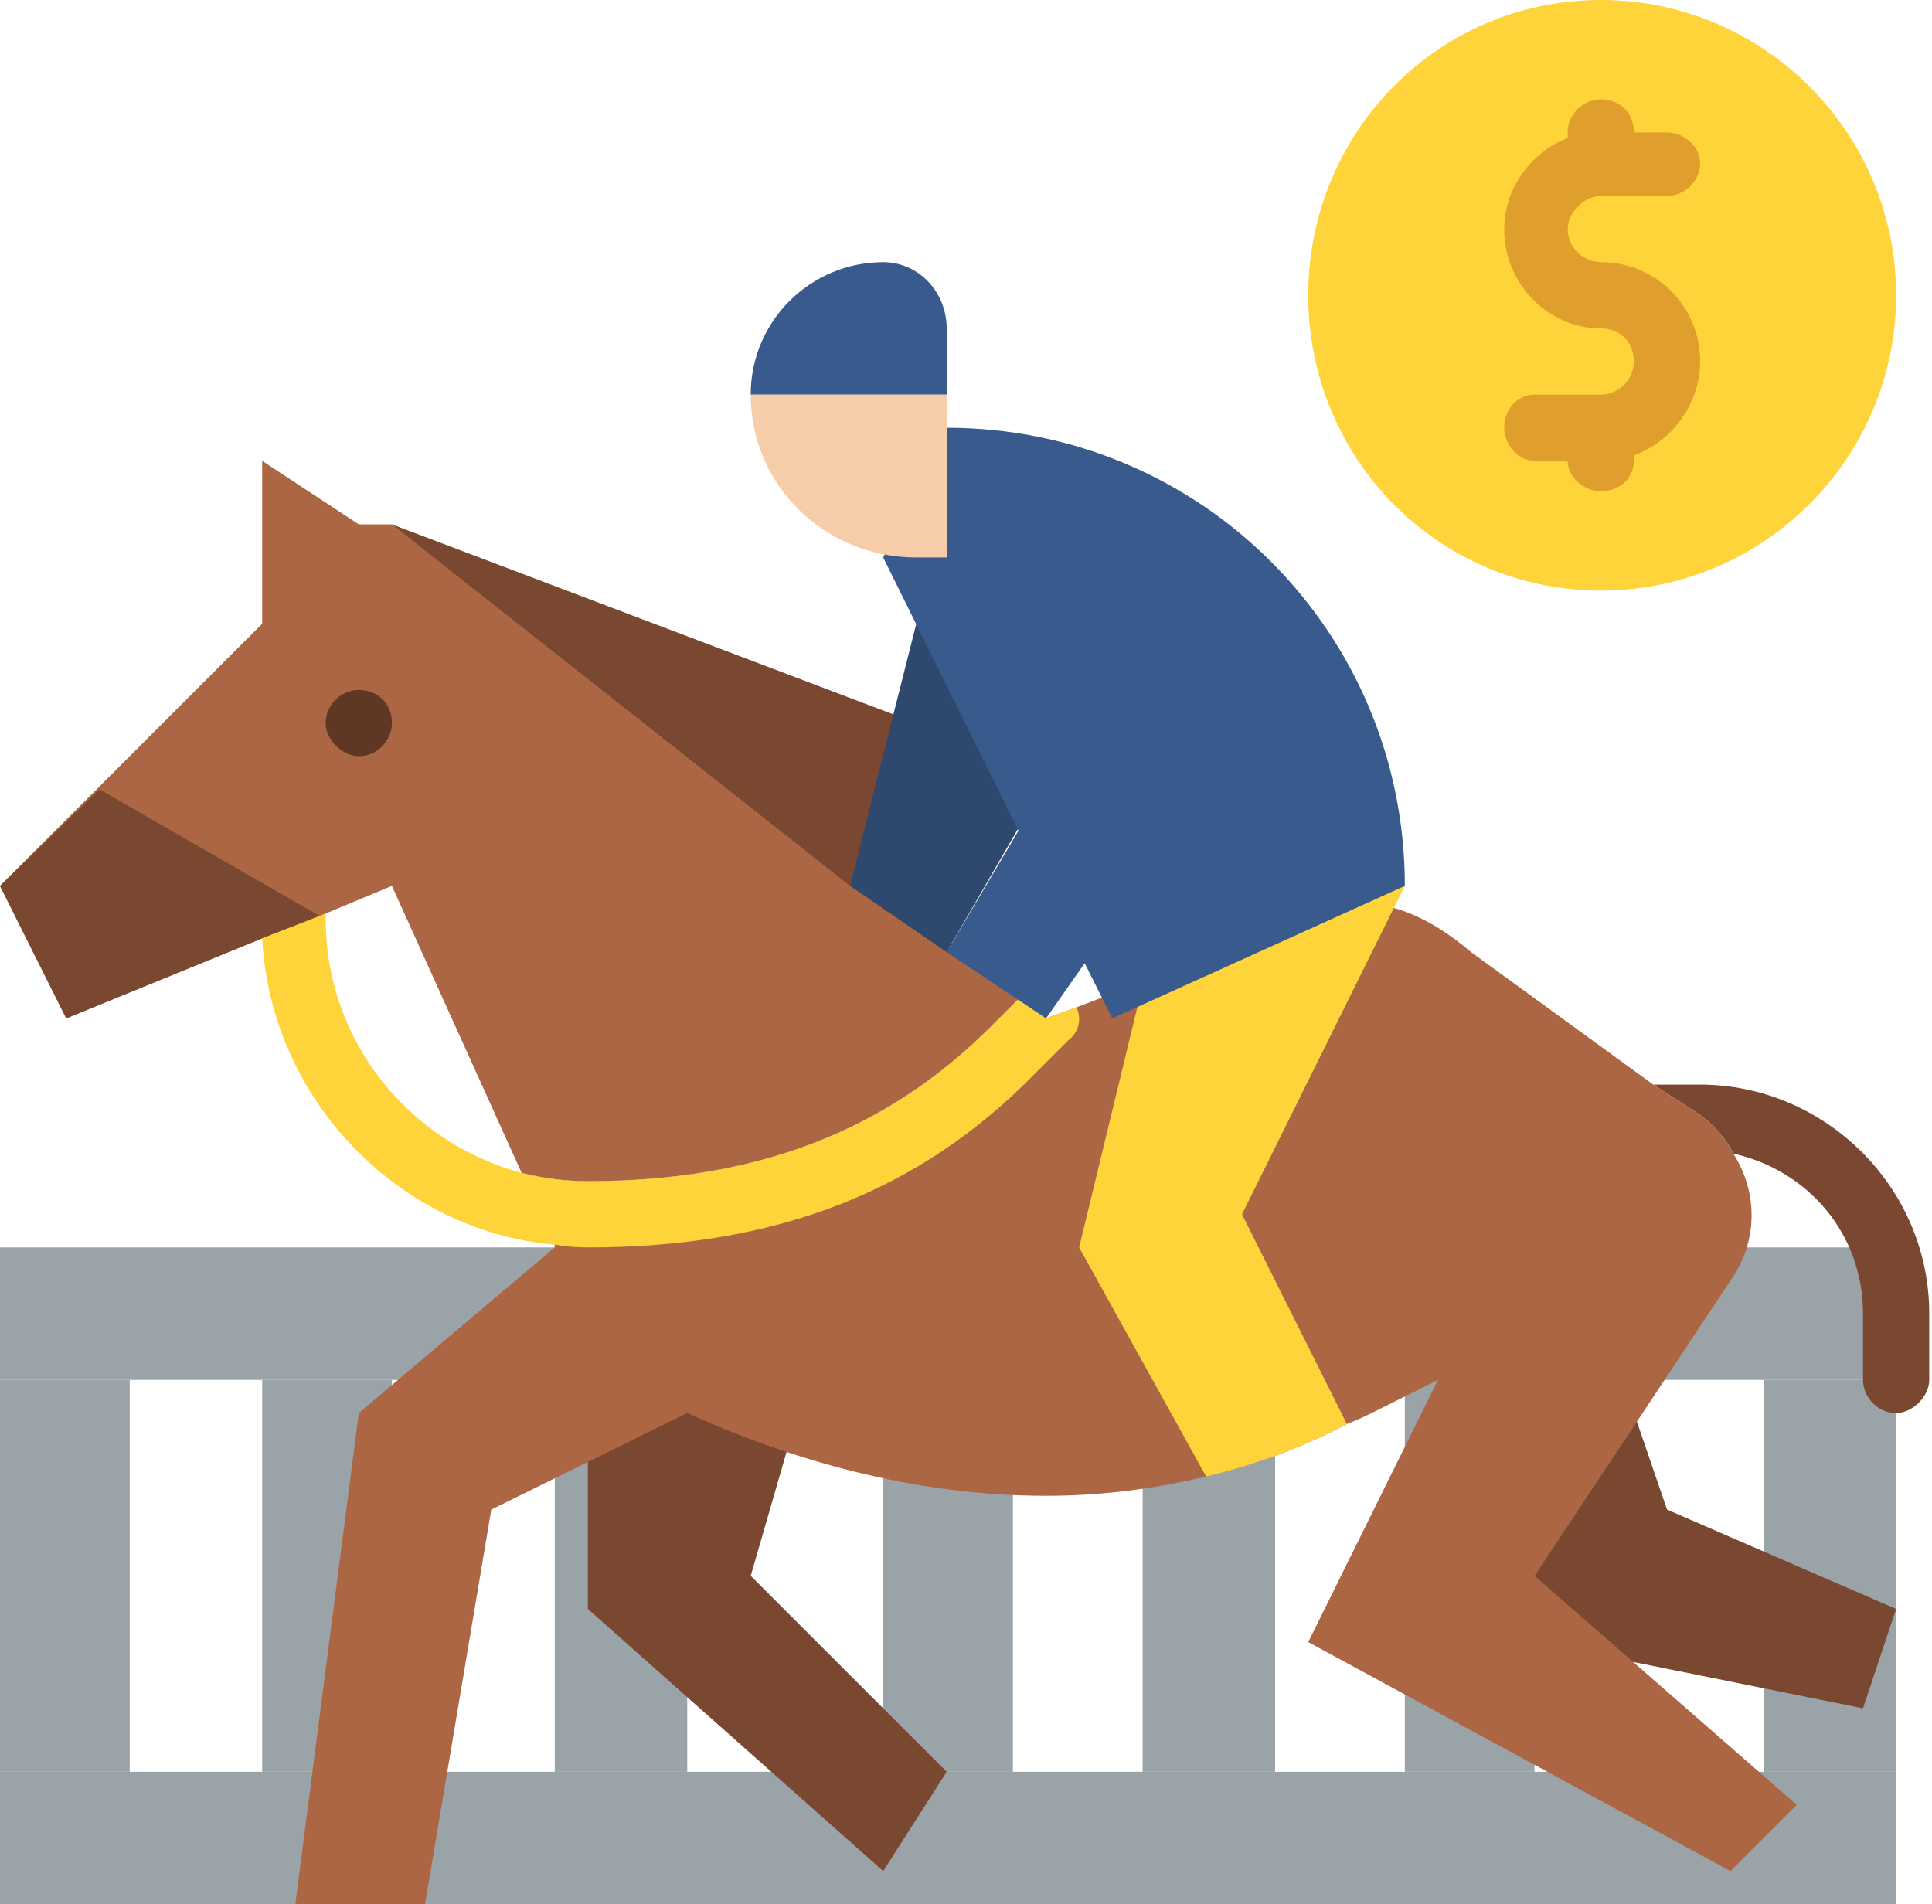 <svg version="1.2" xmlns="http://www.w3.org/2000/svg" viewBox="0 0 70 69" width="70" height="69"><style>.a{fill:#9aa3a8}.b{fill:#7a4830}.c{fill:#ad6643}.d{fill:#2f486e}.e{fill:#ffd33a}.f{fill:#e09f2c}.g{fill:#5e3725}.h{fill:#395a8d}.i{fill:#f7cca9}</style><path fill-rule="evenodd" class="a" d="m14.2 50v14.2h-4.7v-14.2z"/><path fill-rule="evenodd" class="a" d="m68.7 64.2v4.8h-68.7v-4.8z"/><path fill-rule="evenodd" class="a" d="m68.7 45.2v4.8h-68.7v-4.8z"/><path fill-rule="evenodd" class="a" d="m24.9 50v14.2h-4.8v-14.2z"/><path fill-rule="evenodd" class="a" d="m36.7 50v14.2h-4.7v-14.2z"/><path fill-rule="evenodd" class="a" d="m46.2 50v14.2h-4.8v-14.2z"/><path fill-rule="evenodd" class="a" d="m55.6 50v14.2h-4.7v-14.2z"/><path fill-rule="evenodd" class="a" d="m68.7 50v14.2h-4.8v-14.2z"/><path class="b" d="m21.3 50v8.3l10.7 9.5 2.3-3.6-7.1-7.1 2.4-8.3-4.7-1.2z"/><path class="b" d="m59.2 51.2l1.2 3.5 8.3 3.6-1.2 3.6-11.9-2.4-3.5-4.8z"/><path class="c" d="m36.9 36.2l-1 1c-3.8 3.8-8.5 5.6-14.6 5.6q-1.2 0-2.4-0.3l-4.7-10.4-2.4 1-0.2 0.1-2.1 0.8-7.1 2.9-2.4-4.8 9.5-9.5v-5.9l3.5 2.3h1.2z"/><path class="b" d="m14.2 19l19 7.2-2.4 5.9z"/><path class="d" d="m33.2 22.6l-2.4 9.5 3.5 2.4 4.8-8.3z"/><path class="b" d="m11.6 33.2l-2.1 0.8-7.1 2.9-2.4-4.8 3.6-3.5z"/><path class="b" d="m69.9 47.6v2.4c0 0.6-0.6 1.2-1.2 1.2-0.7 0-1.2-0.6-1.2-1.2v-2.4c0-2.9-2-5.2-4.7-5.8q-0.4-0.8-1.2-1.4l-1.7-1.1h1.7c4.5 0 8.3 3.7 8.3 8.3z"/><path fill-rule="evenodd" class="e" d="m58 21.4c-5.9 0-10.6-4.8-10.6-10.7 0-5.9 4.7-10.7 10.6-10.7 5.9 0 10.7 4.8 10.7 10.7 0 5.9-4.8 10.7-10.7 10.7z"/><path class="f" d="m58 9.5c-0.6 0-1.2-0.5-1.2-1.2 0-0.6 0.6-1.2 1.2-1.2h2.4c0.6 0 1.2-0.5 1.2-1.2 0-0.6-0.6-1.1-1.2-1.1h-1.2c0-0.7-0.5-1.2-1.2-1.2-0.6 0-1.2 0.5-1.2 1.2v0.2c-1.3 0.5-2.3 1.8-2.3 3.3 0 2 1.6 3.6 3.5 3.6 0.7 0 1.2 0.5 1.2 1.2 0 0.6-0.5 1.2-1.2 1.2h-2.4c-0.6 0-1.1 0.5-1.1 1.2 0 0.6 0.5 1.2 1.1 1.2h1.2c0 0.6 0.6 1.1 1.2 1.1 0.7 0 1.2-0.5 1.2-1.1v-0.2c1.4-0.5 2.4-1.9 2.4-3.4 0-2-1.6-3.6-3.6-3.6z"/><path fill-rule="evenodd" class="a" d="m4.7 50v14.2h-4.7v-14.2z"/><path fill-rule="evenodd" class="g" d="m13 27.4c-0.6 0-1.2-0.6-1.2-1.2 0-0.7 0.6-1.2 1.2-1.2 0.7 0 1.2 0.5 1.2 1.2 0 0.6-0.5 1.2-1.2 1.2z"/><path class="c" d="m65.1 65.4l-2.4 2.4-15.3-8.3 4.7-9.5-2.4 1.2q-0.4 0.2-0.9 0.4-2.5 1.3-5.1 1.9-2.9 0.7-5.8 0.7c-4.4 0-8.8-1.1-13-3l-7.1 3.5-2.4 14.3h-4.7l2.3-17.8 7.1-6v-0.1l-1.2-2.6q1.2 0.3 2.4 0.3c6.1 0 10.8-1.8 14.6-5.6l1-1 1 0.7 1.1-0.4 8.4-3.2q0.8-0.4 1.6-0.5 0.8 0 1.5 0.1c1.1 0.3 2.1 1 2.8 1.6l6.6 4.8 1.7 1.1q0.8 0.6 1.2 1.4c0.9 1.4 0.9 3.2-0.1 4.6l-7.1 10.7z"/><path class="e" d="m50.5 32.9l-5.5 11.1 3.8 7.6q-2.5 1.3-5.1 1.9l-4.6-8.3 2.3-9.5 7.6-2.9 1.9-0.7z"/><path class="e" d="m38.7 37.7l-1.2 1.2c-4.2 4.3-9.4 6.3-16.2 6.3q-0.6 0-1.2-0.1c-5.7-0.5-10.3-5.3-10.6-11.1l2.3-0.9q0 0.1 0 0.2c0 4.4 3 8.1 7.1 9.2q1.2 0.3 2.4 0.3c6.1 0 10.8-1.8 14.6-5.6l1-1 1 0.7 1.1-0.4c0.2 0.4 0.1 0.9-0.3 1.2z"/><path class="h" d="m34.3 15.5l-2.3 4.7 4.9 9.9-2.6 4.4 3.6 2.4 1.4-2 1 2 10.6-4.8c0-9.2-7.4-16.6-16.6-16.6z"/><path class="h" d="m27.2 14.3c0-2.7 2.2-4.8 4.8-4.8 1.3 0 2.3 1.1 2.3 2.4v2.4z"/><path class="i" d="m27.2 14.3c0 3.3 2.7 5.9 6 5.9h1.1v-5.9z"/></svg>